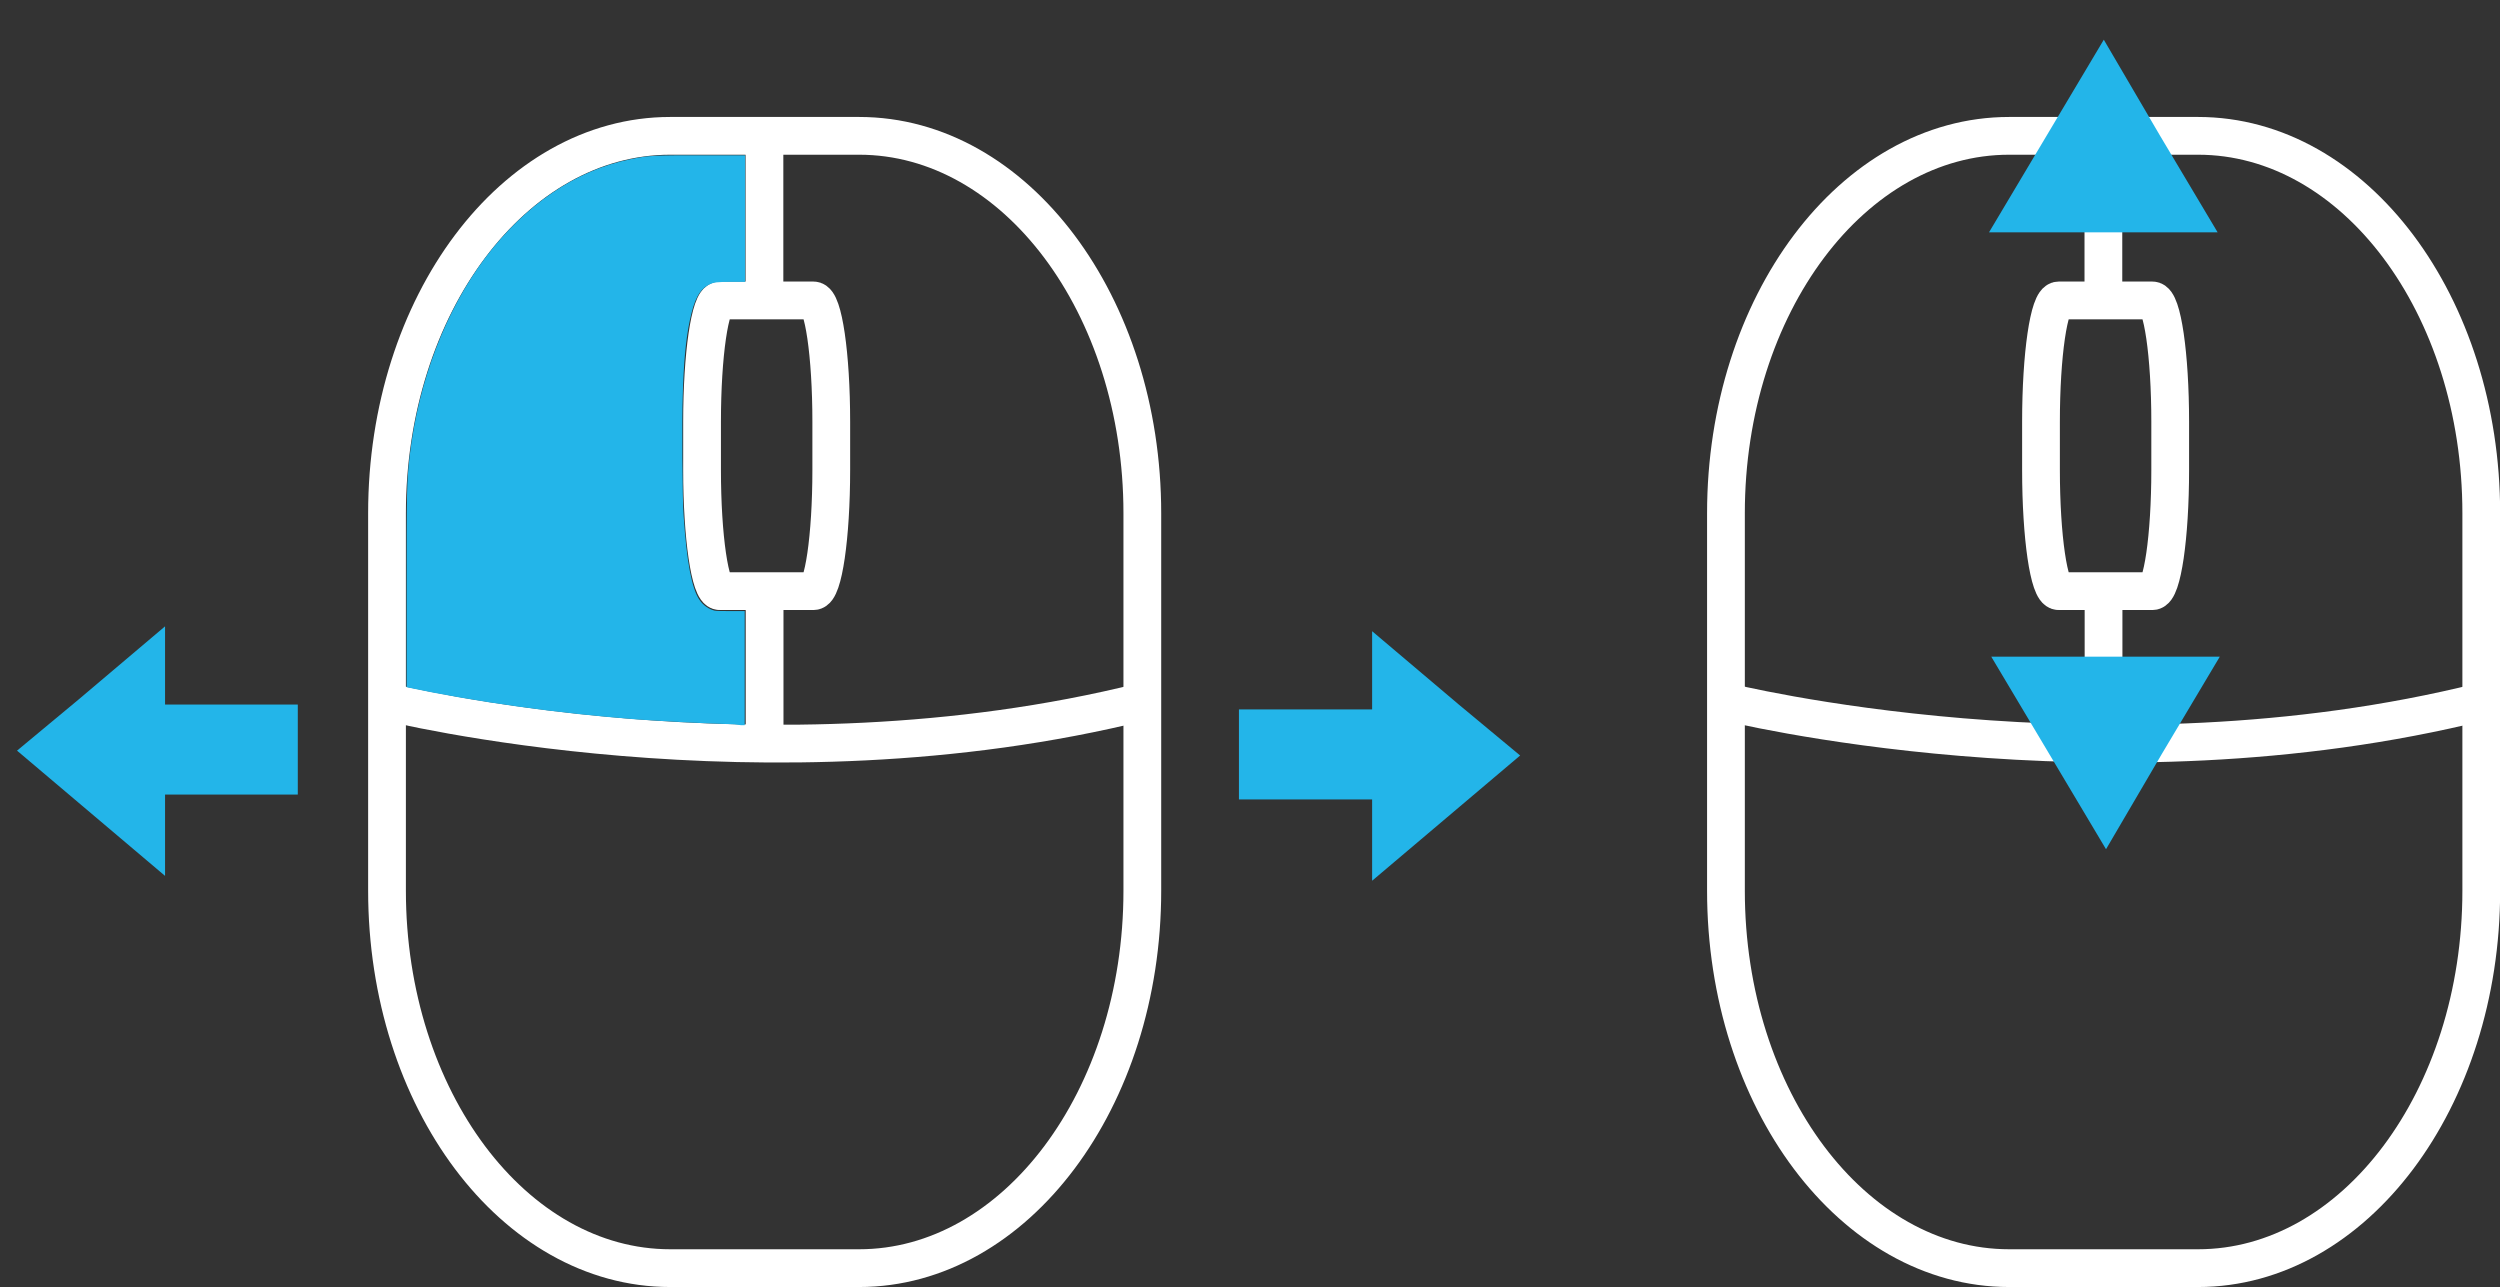 <?xml version="1.0" encoding="utf-8"?>
<!-- Generator: Adobe Illustrator 24.3.0, SVG Export Plug-In . SVG Version: 6.00 Build 0)  -->
<svg version="1.1" id="Layer_1" xmlns="http://www.w3.org/2000/svg" xmlns:xlink="http://www.w3.org/1999/xlink" x="0px" y="0px"
	 viewBox="0 0 565 290.9" style="enable-background:new 0 0 565 290.9;" xml:space="preserve">
<rect x="0" y="0" width="565" height="290.9" fill="#333333" stroke="none"/>
<style type="text/css">
	.st0{fill:#23B5E9;stroke:#23B5E9;stroke-width:20.344;}
	.st1{fill:#23B5E9;stroke:#23B5E9;stroke-width:16;}
	.st2{fill:none;stroke:#FFFFFF;stroke-width:8.533;}
	.st3{fill:#FFFFFF;stroke:#FFFFFF;stroke-width:8.533;}
	.st4{fill:#23B5E9;}
</style>
<g>
	<path class="st0" d="M33.9,169.4h33.4"/>
	<path class="st1" d="M16.3,169.7l6.5,5.5l6.5,5.5v-21.9l-6.5,5.5L16.3,169.7z"/>
</g>
<g>
	<path class="st0" d="M313.5,170.5H280"/>
	<path class="st1" d="M331.1,170.8l-6.5,5.5l-6.5,5.5v-21.9l6.5,5.5L331.1,170.8z"/>
</g>
<g transform="translate(-40.534 -61.6)">
	<path class="st2" d="M192,92.3h42.7c35.3,0,64,38.2,64,85.3v85.3c0,47.1-28.7,85.3-64,85.3H192c-35.3,0-64-38.2-64-85.3v-85.3
		C128,130.5,156.7,92.3,192,92.3z"/>
	<path class="st2" d="M128,220.2c0,0,85.3,21.3,170.7,0"/>
	<path class="st2" d="M203.2,129.5h21.2c2.2,0,4,12.3,4,27.4v10.9c0,15.1-1.8,27.4-4,27.4h-21.2c-2.2,0-4-12.3-4-27.4v-10.9
		C199.2,141.8,201,129.5,203.2,129.5z"/>
	<path class="st2" d="M213.3,127.5V94.4"/>
</g>
<path class="st3" d="M172.8,134.9v32.2"/>
<path class="st4" d="M166,163.7c-8.9-0.3-14.4-0.6-22-1.1c-17.4-1.3-36.7-4-51.7-7.2l-0.4-0.1v-21c0-23.8,0-25.1,0.7-31.4
	c2-16.8,8.1-32.7,17.1-44.7c9-11.9,20.4-19.7,32.7-22.2c4.2-0.9,5.5-0.9,16.6-0.9h9.4v28.6h-3c-3.4,0-4.1,0.1-5.1,0.6
	c-2.2,1.1-3.4,3.3-4.4,8.1c-0.9,4.2-1.4,9.6-1.6,17c-0.2,5-0.1,23.6,0.2,27.2c0.7,10.3,1.8,16.4,3.6,19c0.8,1.2,2.1,2.1,3.4,2.4
	c0.4,0.1,1.8,0.1,3.7,0.1h3.1v25.8h-0.8L166,163.7L166,163.7z"/>
<g>
	<g transform="translate(-40.534 -61.6)">
		<path class="st2" d="M494.6,92.3h42.7c35.3,0,64,38.2,64,85.3v85.3c0,47.1-28.7,85.3-64,85.3h-42.7c-35.3,0-64-38.2-64-85.3v-85.3
			C430.6,130.5,459.3,92.3,494.6,92.3z"/>
		<path class="st2" d="M430.6,220.2c0,0,85.3,21.3,170.7,0"/>
		<path class="st2" d="M505.8,129.5H527c2.2,0,4,12.3,4,27.4v10.9c0,15.1-1.8,27.4-4,27.4h-21.2c-2.2,0-4-12.3-4-27.4v-10.9
			C501.8,141.8,503.6,129.5,505.8,129.5z"/>
		<path class="st2" d="M515.9,127.5V94.4"/>
	</g>
	<path class="st3" d="M475.4,134.9v32.2"/>
</g>
<path class="st1" d="M475.4,24.7l-5.9,9.9l-5.9,9.9h23.5l-5.9-9.9L475.4,24.7z"/>
<path class="st1" d="M475.9,176.2l-5.9-9.9l-5.9-9.9h23.5l-5.9,9.9L475.9,176.2z"/>
</svg>
